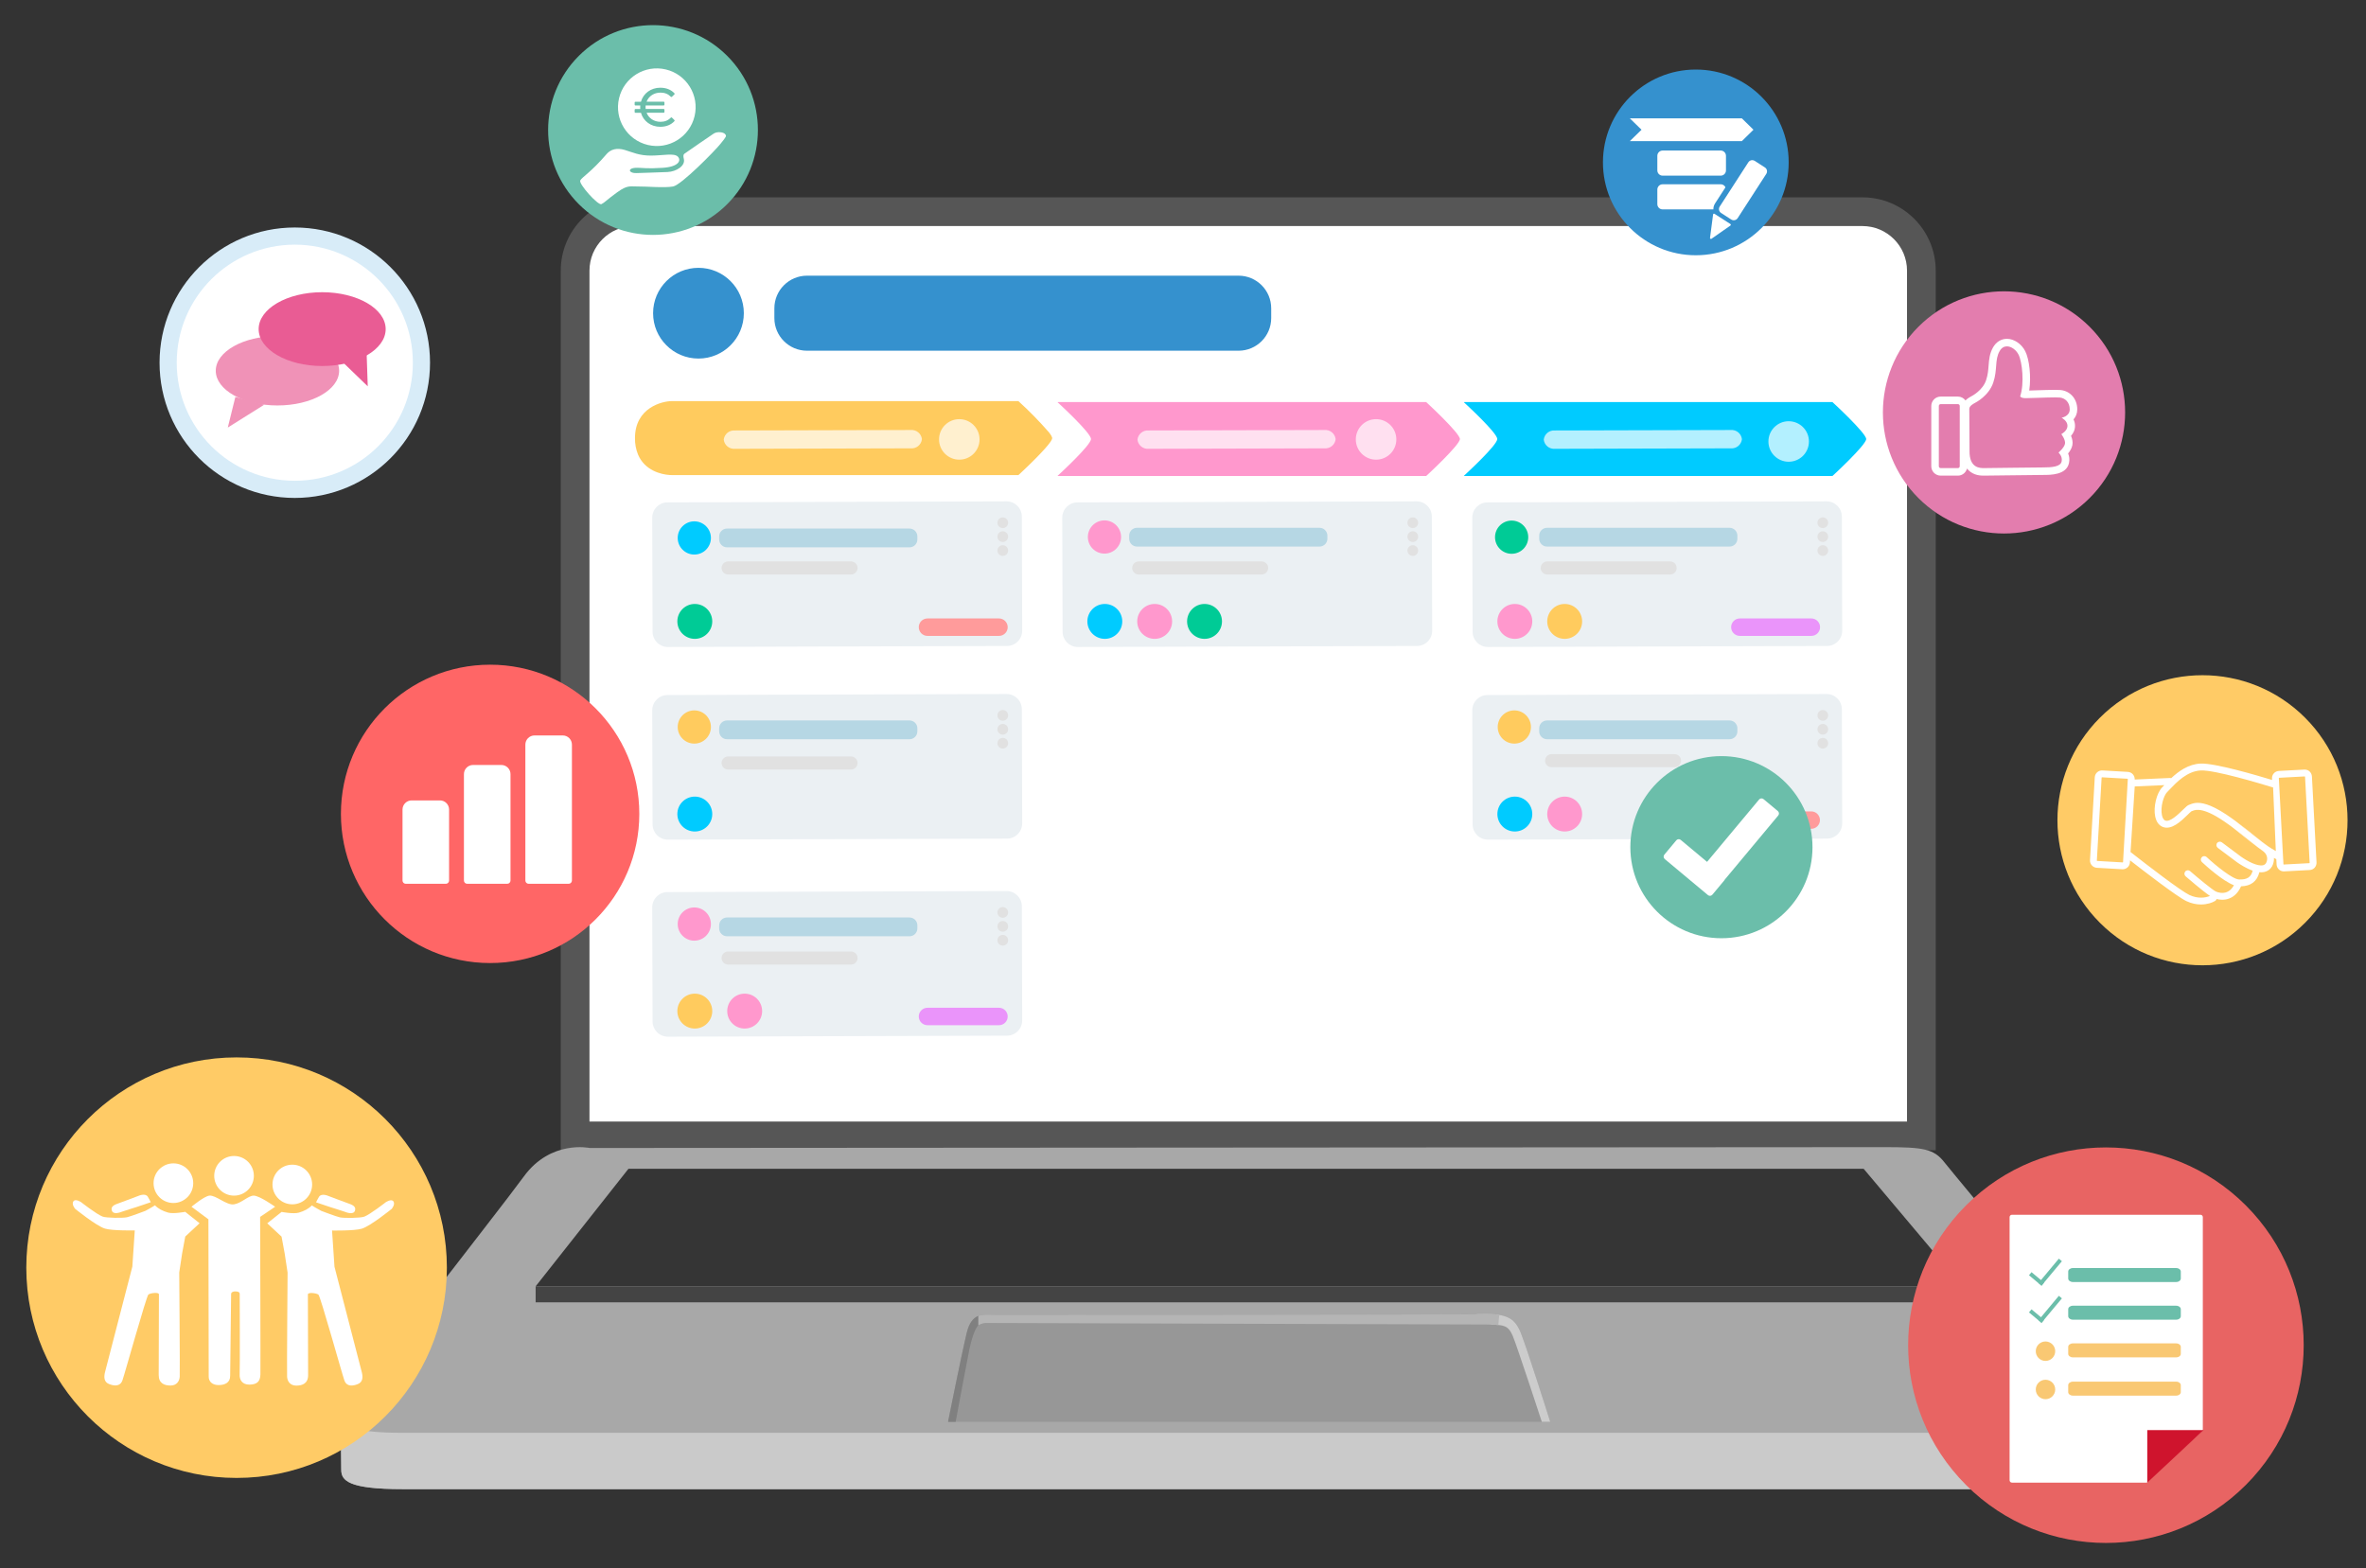 <?xml version="1.0" encoding="utf-8"?>
<!-- Generator: Adobe Illustrator 24.2.1, SVG Export Plug-In . SVG Version: 6.00 Build 0)  -->
<svg version="1.1" id="Ebene_1" xmlns="http://www.w3.org/2000/svg" xmlns:xlink="http://www.w3.org/1999/xlink" x="0px" y="0px"
	 viewBox="0 0 268.816 178.221" enable-background="new 0 0 268.816 178.221" xml:space="preserve">
<rect x="0" y="0" width="268.816" height="178.221" fill="#333333" stroke="none"/>
<g>
	<g>
		<path fill="#FFFFFF" d="M65.344,129.069V30.75c0-3.692,3.003-6.695,6.695-6.695h139.565c3.691,0,6.695,3.003,6.695,6.695v98.319
			H65.344z"/>
		<path fill="#565656" d="M211.604,25.686c2.792,0,5.064,2.272,5.064,5.064v96.689H66.974V30.75c0-2.792,2.272-5.064,5.064-5.064
			H211.604 M211.604,22.424H72.038c-4.598,0-8.326,3.727-8.326,8.326v99.95H219.93V30.75
			C219.93,26.152,216.202,22.424,211.604,22.424L211.604,22.424z"/>
		<path fill="#A8A8A8" d="M66.989,130.445c0,0-4.42-0.955-7.479,3.246c-3.06,4.201-20.653,26.447-20.738,27.497
			c-0.085,1.05,0,4.583,0,5.824c0,1.241,0.85,2.196,6.969,2.196s194.038,0,195.483,0c1.445,0,3.74-0.573,3.825-3.055
			s0.17-4.01-0.34-5.06c-0.51-1.05-22.608-27.497-23.798-29.025c-1.19-1.528-2.38-1.719-6.799-1.719
			C209.352,130.35,66.989,130.445,66.989,130.445z"/>
		<path fill="#CACACA" d="M245.049,166.153c-0.085,2.482-2.38,3.055-3.825,3.055H45.741c-6.119,0-6.969-0.955-6.969-2.196
			c0-1.241-0.085-4.774,0-5.824c0.003-0.029,0.018-0.074,0.046-0.133c0.24,1.02,1.55,1.756,6.924,1.756h195.483
			c1.133,0,2.789-0.352,3.492-1.702C245.218,162.159,245.133,163.683,245.049,166.153z"/>
		<path fill="#979797" d="M113.029,149.405c-1.144,0-2.596-0.425-3.19,2.04c-0.595,2.465-2.125,10.114-2.125,10.114h68.419
			c0,0-2.55-8.074-3.315-10.029s-1.785-2.295-4.93-2.21C164.744,149.405,114.173,149.405,113.029,149.405z"/>
		<path fill="#CCCCCC" d="M176.133,161.559h-0.957c0,0-2.781-8.501-3.291-9.735c-0.51-1.234-1.086-1.24-2.192-1.301
			c-1.105-0.061-0.505-1.121-2.056-1.197c0.103-0.002,0.187-0.003,0.252-0.005c3.145-0.085,4.165,0.255,4.93,2.21
			C173.583,153.485,176.133,161.559,176.133,161.559z"/>
		<path fill="#808080" d="M111.159,149.527v1.068c0,0-0.504,0.326-1.02,2.72c-0.402,2.012-1.228,6.458-1.559,8.244h-0.867
			c0,0,1.53-7.649,2.125-10.114C110.124,150.262,110.608,149.744,111.159,149.527z"/>
		<path fill="#B5B5B5" d="M170.339,149.399l-0.106,1.158c0,0-0.737-0.052-1.401-0.054c-0.665-0.001-56.283-0.174-56.784-0.174
			c-0.538,0-0.888,0.265-0.888,0.265v-1.068c0.599-0.218,1.308-0.122,1.955-0.122c1.144,0,51.715,0,54.859-0.085
			C169.376,149.282,169.674,149.309,170.339,149.399z"/>
		<polygon fill="#353535" points="71.401,132.812 211.743,132.812 222.989,146.167 60.858,146.167 		"/>
		<rect x="60.858" y="146.167" fill="#444444" width="162.131" height="1.815"/>
		<g id="Gruppe_596_2_" transform="translate(60.829 70.331)">
			<path id="Pfad_2691_2_" fill="#FFCB5E" d="M58.716-20.556v0.005c-0.003,0.056-0.018,0.111-0.043,0.161
				c-0.025,0.053-0.053,0.104-0.085,0.154c-0.024,0.038-0.05,0.081-0.078,0.124c-0.057,0.086-0.126,0.176-0.204,0.273l0,0
				c-0.06,0.071-0.121,0.147-0.189,0.228c-0.092,0.106-0.189,0.218-0.292,0.334l-0.159,0.173c-0.107,0.119-0.221,0.24-0.335,0.361
				c-0.059,0.059-0.118,0.121-0.175,0.18c-0.088,0.092-0.178,0.182-0.268,0.278l-0.18,0.18c-0.029,0.031-0.06,0.059-0.09,0.09
				s-0.059,0.057-0.087,0.088c-0.088,0.088-0.178,0.175-0.266,0.261s-0.171,0.168-0.254,0.249c-0.22,0.216-0.426,0.41-0.598,0.571
				c-0.128,0.124-0.24,0.228-0.327,0.309c-0.014,0.011-0.028,0.024-0.04,0.038l-0.142,0.13c-0.012,0.012-0.019,0.017-0.024,0.021
				l0,0H15.486c-0.059,0-0.125,0-0.197-0.008c-0.009,0.002-0.019,0.002-0.028,0c-0.968-0.059-2.831-0.505-3.6-2.324
				c-0.24-0.594-0.358-1.231-0.346-1.871c0-3.469,3.118-4.202,4.171-4.202h39.392c1.22,1.109,2.375,2.288,3.458,3.531
				c0.01,0.01,0.018,0.022,0.026,0.034c0.036,0.05,0.072,0.095,0.102,0.138c0.03,0.043,0.062,0.088,0.088,0.128
				c0.003,0.003,0.006,0.006,0.008,0.009c0.021,0.035,0.043,0.071,0.061,0.104c0.037,0.059,0.065,0.123,0.083,0.189
				c0,0.009,0.005,0.018,0.007,0.026C58.714-20.581,58.716-20.569,58.716-20.556z"/>
		</g>
		<g id="Gruppe_597_2_" transform="translate(162.18 70.545)">
			<path id="Pfad_2692_2_" fill="#FF98CD" d="M3.689-20.658c0-0.671-3.829-4.203-3.837-4.203H-41.91
				c-0.041,0.002-0.081,0.007-0.122,0.014c0.243,0.223,3.805,3.493,3.805,4.189c0,0.696-3.561,3.968-3.805,4.19
				c0.04,0.006,0.081,0.01,0.122,0.012h41.764C-0.138-16.454,3.689-19.986,3.689-20.658z"/>
		</g>
		<g id="Gruppe_598_2_" transform="translate(259.639 70.545)">
			<path id="Pfad_2693_2_" fill="#00CBFF" d="M-47.609-20.658c0-0.671-3.829-4.203-3.837-4.203h-41.763
				c-0.041,0.002-0.081,0.007-0.122,0.014c0.243,0.223,3.805,3.493,3.805,4.189c0,0.696-3.561,3.968-3.805,4.19
				c0.04,0.006,0.081,0.01,0.122,0.012h41.764C-51.438-16.454-47.609-19.986-47.609-20.658z"/>
		</g>
		<path id="Pfad_2696_2_" opacity="0.7" fill="#FFFFFF" enable-background="new    " d="M103.473,50.945l-19.961,0.052
			c-0.639,0.06-1.208-0.401-1.283-1.038l0,0c0.069-0.637,0.636-1.102,1.274-1.045l19.962-0.052c0.638-0.06,1.208,0.401,1.282,1.038
			l0,0C104.678,50.537,104.112,51.002,103.473,50.945z"/>
		<path id="Pfad_2697_2_" opacity="0.7" fill="#FFFFFF" enable-background="new    " d="M150.478,50.945l-19.962,0.052
			c-0.638,0.06-1.208-0.401-1.282-1.038l0,0c0.069-0.637,0.636-1.102,1.274-1.045l19.961-0.052c0.638-0.06,1.208,0.401,1.282,1.038
			l0,0C151.683,50.537,151.117,51.002,150.478,50.945z"/>
		<path id="Pfad_2698_2_" opacity="0.7" fill="#FFFFFF" enable-background="new    " d="M196.639,50.945l-19.962,0.052
			c-0.638,0.06-1.208-0.401-1.282-1.038l0,0c0.069-0.637,0.636-1.102,1.274-1.045l19.961-0.052c0.638-0.06,1.208,0.401,1.283,1.038
			l0,0C197.844,50.537,197.278,51.002,196.639,50.945z"/>
		<circle id="Ellipse_1082_2_" opacity="0.7" fill="#FFFFFF" enable-background="new    " cx="108.991" cy="49.93" r="2.302"/>
		<circle id="Ellipse_1083_2_" opacity="0.7" fill="#FFFFFF" enable-background="new    " cx="156.345" cy="49.93" r="2.302"/>
		<circle id="Ellipse_1085_2_" opacity="0.7" fill="#FFFFFF" enable-background="new    " cx="203.223" cy="50.166" r="2.302"/>
		<g transform="matrix(1, 0, 0, 1, -54.24, -84.15)">
			<path id="Pfad_2706-2_2_" fill="#FFC992" d="M163.101,153.27c0,0,0.07-0.07,0.177-0.189c-0.02,0.064-0.04,0.124-0.063,0.184
				c-0.05,0.014-0.101,0.027-0.151,0.037L163.101,153.27z"/>
		</g>
		<path id="Rechteck_858_2_" fill="#EBF0F3" d="M75.832,57.086l38.53-0.116c0.956-0.003,1.733,0.77,1.736,1.726l0.039,12.969
			c0.003,0.956-0.77,1.733-1.726,1.736l-38.53,0.116c-0.956,0.003-1.734-0.77-1.736-1.726l-0.039-12.969
			C74.103,57.866,74.876,57.089,75.832,57.086z"/>
		<g id="Gruppe_603_2_" transform="translate(82.811 3.865)">
			<circle id="Ellipse_1093_2_" fill="#E1E1E1" cx="31.121" cy="55.532" r="0.609"/>
			<circle id="Ellipse_1094_2_" fill="#E1E1E1" cx="31.121" cy="57.114" r="0.609"/>
			<circle id="Ellipse_1095_2_" fill="#E1E1E1" cx="31.121" cy="58.696" r="0.609"/>
		</g>
		<path id="Rechteck_860_2_" fill="#B6D7E4" d="M82.602,60.06h20.733c0.493,0,0.892,0.4,0.892,0.892v0.35
			c0,0.493-0.4,0.892-0.892,0.892H82.602c-0.493,0-0.892-0.4-0.892-0.892v-0.35C81.71,60.459,82.109,60.06,82.602,60.06z"/>
		<circle id="Ellipse_1096_2_" fill="#00CB96" cx="78.941" cy="70.61" r="1.983"/>
		<circle id="Ellipse_1099_2_" fill="#00CBFF" cx="78.885" cy="61.127" r="1.887"/>
		<g transform="matrix(1, 0, 0, 1, -54.24, -130.37)">
			<path id="Pfad_2707-2_2_" fill="#FFC992" d="M163.101,221.382c0,0,0.07-0.07,0.177-0.189c-0.02,0.063-0.04,0.124-0.063,0.184
				c-0.05,0.014-0.101,0.027-0.151,0.037L163.101,221.382z"/>
		</g>
		<path id="Rechteck_861_2_" fill="#EBF0F3" d="M75.832,78.977l38.53-0.116c0.956-0.003,1.733,0.77,1.736,1.726l0.039,12.969
			c0.003,0.956-0.77,1.733-1.726,1.736l-38.53,0.116c-0.956,0.003-1.734-0.77-1.736-1.726l-0.039-12.969
			C74.103,79.757,74.876,78.98,75.832,78.977z"/>
		<g id="Gruppe_605_2_" transform="translate(82.811 3.865)">
			<circle id="Ellipse_1100_2_" fill="#E1E1E1" cx="31.121" cy="77.423" r="0.609"/>
			<circle id="Ellipse_1101_2_" fill="#E1E1E1" cx="31.121" cy="79.005" r="0.609"/>
			<circle id="Ellipse_1102_2_" fill="#E1E1E1" cx="31.121" cy="80.587" r="0.609"/>
		</g>
		<path id="Rechteck_863_2_" fill="#B6D7E4" d="M82.602,81.864h20.733c0.493,0,0.892,0.4,0.892,0.892v0.35
			c0,0.493-0.4,0.892-0.892,0.892H82.602c-0.493,0-0.892-0.4-0.892-0.892v-0.35C81.71,82.263,82.109,81.864,82.602,81.864z"/>
		<circle id="Ellipse_1103_2_" fill="#00CBFF" cx="78.941" cy="92.501" r="1.983"/>
		<circle id="Ellipse_1106_2_" fill="#FFCB5E" cx="78.885" cy="82.609" r="1.887"/>
		<g transform="matrix(1, 0, 0, 1, -54.24, -177.64)">
			<path id="Pfad_2708-2_2_" fill="#FFC992" d="M163.101,291.044c0,0,0.07-0.07,0.177-0.189c-0.02,0.063-0.04,0.124-0.063,0.184
				c-0.05,0.014-0.101,0.027-0.151,0.037L163.101,291.044z"/>
		</g>
		<path id="Rechteck_864_2_" fill="#EBF0F3" d="M75.832,101.367l38.53-0.116c0.956-0.003,1.733,0.77,1.736,1.726l0.039,12.969
			c0.003,0.956-0.77,1.733-1.726,1.736l-38.53,0.116c-0.956,0.003-1.734-0.77-1.736-1.726l-0.039-12.969
			C74.103,102.148,74.876,101.37,75.832,101.367z"/>
		<g id="Gruppe_607_2_" transform="translate(82.811 3.865)">
			<circle id="Ellipse_1107_2_" fill="#E1E1E1" cx="31.121" cy="99.813" r="0.609"/>
			<circle id="Ellipse_1108_2_" fill="#E1E1E1" cx="31.121" cy="101.396" r="0.609"/>
			<circle id="Ellipse_1109_2_" fill="#E1E1E1" cx="31.121" cy="102.978" r="0.609"/>
		</g>
		<path id="Rechteck_866_2_" fill="#B6D7E4" d="M82.602,104.254h20.733c0.493,0,0.892,0.4,0.892,0.892v0.35
			c0,0.493-0.4,0.892-0.892,0.892H82.602c-0.493,0-0.892-0.4-0.892-0.892v-0.35C81.71,104.654,82.109,104.254,82.602,104.254z"/>
		<circle id="Ellipse_1110_2_" fill="#FFCB5E" cx="78.941" cy="114.891" r="1.983"/>
		<circle id="Ellipse_1111_2_" fill="#FF98CD" cx="84.607" cy="114.891" r="1.983"/>
		<circle id="Ellipse_1113_2_" fill="#FF98CD" cx="78.885" cy="105" r="1.887"/>
		<g transform="matrix(1, 0, 0, 1, -250.95, -84.15)">
			<path id="Pfad_2709-2_2_" fill="#FFC992" d="M452.977,153.27c0,0,0.07-0.07,0.178-0.189c-0.02,0.064-0.04,0.124-0.064,0.184
				c-0.05,0.014-0.1,0.027-0.151,0.037L452.977,153.27z"/>
		</g>
		<path id="Rechteck_870_2_" fill="#EBF0F3" d="M168.999,57.086l38.53-0.116c0.956-0.003,1.733,0.77,1.736,1.726l0.039,12.969
			c0.003,0.956-0.77,1.733-1.726,1.736l-38.53,0.116c-0.956,0.003-1.734-0.77-1.736-1.726l-0.039-12.969
			C167.27,57.866,168.043,57.089,168.999,57.086z"/>
		<g id="Gruppe_611_2_" transform="translate(82.811 3.865)">
			<circle id="Ellipse_1121_2_" fill="#E1E1E1" cx="124.289" cy="55.532" r="0.609"/>
			<circle id="Ellipse_1122_2_" fill="#E1E1E1" cx="124.289" cy="57.114" r="0.609"/>
			<circle id="Ellipse_1123_2_" fill="#E1E1E1" cx="124.289" cy="58.696" r="0.609"/>
		</g>
		<path id="Rechteck_872_2_" fill="#B6D7E4" d="M175.77,59.973h20.733c0.493,0,0.892,0.4,0.892,0.892v0.35
			c0,0.493-0.4,0.892-0.892,0.892H175.77c-0.493,0-0.892-0.4-0.892-0.892v-0.35C174.877,60.372,175.277,59.973,175.77,59.973z"/>
		<circle id="Ellipse_1124_2_" fill="#FF98CD" cx="172.109" cy="70.61" r="1.983"/>
		<circle id="Ellipse_1125_2_" fill="#FFCB5E" cx="177.774" cy="70.61" r="1.983"/>
		<circle id="Ellipse_1127_2_" fill="#00CB96" cx="171.746" cy="61.04" r="1.887"/>
		<g transform="matrix(1, 0, 0, 1, -152.6, -84.15)">
			<path id="Pfad_2710-2_2_" fill="#FFC992" d="M308.044,153.27c0,0,0.07-0.07,0.177-0.189c-0.02,0.064-0.04,0.124-0.063,0.184
				c-0.05,0.014-0.1,0.027-0.151,0.037L308.044,153.27z"/>
		</g>
		<path id="Rechteck_873_2_" fill="#EBF0F3" d="M122.415,57.086l38.53-0.116c0.956-0.003,1.734,0.77,1.736,1.726l0.039,12.969
			c0.003,0.956-0.77,1.733-1.726,1.736l-38.53,0.116c-0.956,0.003-1.733-0.77-1.736-1.726l-0.039-12.969
			C120.686,57.866,121.459,57.089,122.415,57.086z"/>
		<g id="Gruppe_613_2_" transform="translate(82.811 3.865)">
			<circle id="Ellipse_1128_2_" fill="#E1E1E1" cx="77.705" cy="55.532" r="0.609"/>
			<circle id="Ellipse_1129_2_" fill="#E1E1E1" cx="77.705" cy="57.114" r="0.609"/>
			<circle id="Ellipse_1130_2_" fill="#E1E1E1" cx="77.705" cy="58.696" r="0.609"/>
		</g>
		<path id="Rechteck_875_2_" fill="#B6D7E4" d="M129.186,59.973h20.733c0.493,0,0.892,0.4,0.892,0.892v0.35
			c0,0.493-0.4,0.892-0.892,0.892h-20.733c-0.493,0-0.892-0.4-0.892-0.892v-0.35C128.293,60.372,128.693,59.973,129.186,59.973z"/>
		<circle id="Ellipse_1131_2_" fill="#00CBFF" cx="125.525" cy="70.61" r="1.983"/>
		<circle id="Ellipse_1132_2_" fill="#FF98CD" cx="131.19" cy="70.61" r="1.983"/>
		<circle id="Ellipse_1133_2_" fill="#00CB96" cx="136.855" cy="70.61" r="1.983"/>
		<circle id="Ellipse_1134_2_" fill="#FF98CD" cx="125.486" cy="61.019" r="1.887"/>
		<g>
			<path fill="#E1E1E1" d="M96.69,65.28H82.725c-0.411,0-0.743-0.333-0.743-0.743s0.333-0.743,0.743-0.743H96.69
				c0.411,0,0.743,0.333,0.743,0.743S97.101,65.28,96.69,65.28z"/>
		</g>
		<g>
			<path fill="#FF9B9B" d="M113.5,72.256h-8.122c-0.547,0-0.991-0.444-0.991-0.991s0.444-0.991,0.991-0.991h8.122
				c0.547,0,0.991,0.444,0.991,0.991S114.048,72.256,113.5,72.256z"/>
		</g>
		<g>
			<path fill="#EA94FA" d="M113.5,116.493h-8.122c-0.547,0-0.991-0.444-0.991-0.991s0.444-0.991,0.991-0.991h8.122
				c0.547,0,0.991,0.444,0.991,0.991S114.048,116.493,113.5,116.493z"/>
		</g>
		<g>
			<path fill="#EA94FA" d="M205.798,72.256h-8.122c-0.547,0-0.991-0.444-0.991-0.991s0.444-0.991,0.991-0.991h8.122
				c0.547,0,0.991,0.444,0.991,0.991S206.345,72.256,205.798,72.256z"/>
		</g>
		<g>
			<path fill="#E1E1E1" d="M143.342,65.28h-13.965c-0.411,0-0.743-0.333-0.743-0.743s0.333-0.743,0.743-0.743h13.965
				c0.411,0,0.743,0.333,0.743,0.743S143.752,65.28,143.342,65.28z"/>
		</g>
		<g>
			<path fill="#E1E1E1" d="M189.756,65.28h-13.965c-0.411,0-0.743-0.333-0.743-0.743s0.333-0.743,0.743-0.743h13.965
				c0.411,0,0.743,0.333,0.743,0.743S190.167,65.28,189.756,65.28z"/>
		</g>
		<g transform="matrix(1, 0, 0, 1, -349.3, -131.85)">
			<path id="Pfad_2705-2_2_" fill="#FFC992" d="M551.326,222.861c0,0,0.071-0.07,0.178-0.189c-0.02,0.063-0.04,0.124-0.063,0.184
				c-0.051,0.014-0.101,0.027-0.151,0.037L551.326,222.861z"/>
		</g>
		<path id="Rechteck_855_2_" fill="#EBF0F3" d="M168.999,78.977l38.53-0.116c0.956-0.003,1.733,0.77,1.736,1.726l0.039,12.969
			c0.003,0.956-0.77,1.733-1.726,1.736l-38.53,0.116c-0.956,0.003-1.734-0.77-1.736-1.726l-0.039-12.969
			C167.27,79.757,168.043,78.98,168.999,78.977z"/>
		<g id="Gruppe_600_2_" transform="translate(82.811 3.865)">
			<circle id="Ellipse_1086_2_" fill="#E1E1E1" cx="124.289" cy="77.423" r="0.609"/>
			<circle id="Ellipse_1087_2_" fill="#E1E1E1" cx="124.289" cy="79.005" r="0.609"/>
			<circle id="Ellipse_1088_2_" fill="#E1E1E1" cx="124.289" cy="80.587" r="0.609"/>
		</g>
		<path id="Rechteck_857_2_" fill="#B6D7E4" d="M175.77,81.864h20.733c0.493,0,0.892,0.4,0.892,0.892v0.35
			c0,0.493-0.4,0.892-0.892,0.892H175.77c-0.493,0-0.892-0.4-0.892-0.892v-0.35C174.877,82.263,175.277,81.864,175.77,81.864z"/>
		<circle id="Ellipse_1089_2_" fill="#00CBFF" cx="172.109" cy="92.501" r="1.983"/>
		<circle id="Ellipse_1090_2_" fill="#FF98CD" cx="177.774" cy="92.501" r="1.983"/>
		<circle id="Ellipse_1092_2_" fill="#FFCB5E" cx="172.052" cy="82.609" r="1.887"/>
		<g>
			<path fill="#FF9B9B" d="M205.784,94.179h-8.122c-0.547,0-0.991-0.444-0.991-0.991s0.444-0.991,0.991-0.991h8.122
				c0.547,0,0.991,0.444,0.991,0.991S206.332,94.179,205.784,94.179z"/>
		</g>
		<g>
			<path fill="#E1E1E1" d="M190.252,87.177h-13.965c-0.411,0-0.743-0.333-0.743-0.743c0-0.41,0.333-0.743,0.743-0.743h13.965
				c0.411,0,0.743,0.333,0.743,0.743C190.995,86.844,190.662,87.177,190.252,87.177z"/>
		</g>
		<g>
			<path fill="#E1E1E1" d="M96.69,87.442H82.725c-0.411,0-0.743-0.333-0.743-0.743c0-0.41,0.333-0.743,0.743-0.743H96.69
				c0.411,0,0.743,0.333,0.743,0.743C97.433,87.109,97.101,87.442,96.69,87.442z"/>
		</g>
		<g>
			<path fill="#E1E1E1" d="M96.69,109.604H82.725c-0.411,0-0.743-0.333-0.743-0.743c0-0.41,0.333-0.743,0.743-0.743H96.69
				c0.411,0,0.743,0.333,0.743,0.743C97.433,109.272,97.101,109.604,96.69,109.604z"/>
		</g>
		<path fill="#3591CE" d="M140.722,39.851H91.689c-2.048,0-3.708-1.66-3.708-3.708v-1.11c0-2.048,1.66-3.708,3.708-3.708h49.032
			c2.048,0,3.708,1.66,3.708,3.708v1.11C144.43,38.19,142.77,39.851,140.722,39.851z"/>
		<circle fill="#3591CE" cx="79.357" cy="35.588" r="5.155"/>
	</g>
	<g>
		<g>
			<circle fill="#6BBEAA" cx="195.581" cy="96.264" r="10.347"/>
		</g>
		<g>
			<g>
				<path fill="#FFFFFF" d="M202.037,92.665l-6.072,7.279c-0.014,0.033-0.032,0.064-0.055,0.091l-1.358,1.628
					c-0.061,0.073-0.148,0.119-0.242,0.127c-0.011,0.001-0.021,0.001-0.032,0.001c-0.084,0-0.164-0.029-0.229-0.083l-4.906-4.093
					c-0.151-0.126-0.172-0.352-0.046-0.503l1.358-1.628c0.061-0.073,0.148-0.119,0.242-0.127c0.095-0.009,0.188,0.021,0.261,0.081
					l2.992,2.496l5.911-7.085c0.061-0.073,0.148-0.119,0.242-0.127c0.094-0.009,0.189,0.021,0.261,0.081l1.628,1.358
					C202.143,92.289,202.164,92.514,202.037,92.665z"/>
			</g>
		</g>
	</g>
	<g>
		<circle id="Ellipse_1748_3_" fill="#FFCB66" cx="26.88" cy="144.044" r="23.892"/>
		<path fill="#FFFFFF" d="M28.843,133.607c0,1.244-1.009,2.252-2.252,2.252c-1.244,0-2.252-1.008-2.252-2.252
			c0-1.244,1.008-2.252,2.252-2.252C27.834,131.355,28.843,132.363,28.843,133.607z"/>
		<path fill="#FFFFFF" d="M21.953,134.446c0,1.243-1.009,2.251-2.252,2.251c-1.244,0-2.252-1.009-2.252-2.251
			c0-1.244,1.009-2.253,2.252-2.253C20.945,132.194,21.953,133.202,21.953,134.446z"/>
		<path fill="#FFFFFF" d="M35.464,134.596c0,1.243-1.009,2.251-2.252,2.251c-1.244,0-2.253-1.009-2.253-2.251
			c0-1.244,1.009-2.253,2.253-2.253C34.455,132.343,35.464,133.352,35.464,134.596z"/>
		<path fill="#FFFFFF" d="M21.757,137.122c0,0,1.438-1.199,2.032-1.263c0.739-0.08,1.941,1.127,2.801,0.989
			c0.86-0.138,1.638-1.01,2.252-0.989c0.681,0.023,2.416,1.263,2.416,1.263l-1.703,1.153c0,0,0.053,17.073,0.032,17.897
			c-0.021,0.824-0.396,1.148-1.239,1.161s-1.158-0.567-1.119-1.182c0.039-0.615,0.006-8.872,0.006-9.12
			c0-0.247-0.245-0.27-0.44-0.289c-0.195-0.019-0.536,0.041-0.536,0.302s-0.102,8.825-0.109,9.277
			c0.015,0.77-0.571,1.06-1.304,1.065c-0.733,0.005-1.133-0.412-1.133-0.948S23.68,138.55,23.68,138.55L21.757,137.122z"/>
		<path fill="#FFFFFF" d="M21.044,137.7c0,0-1.348,0.262-1.959,0.082s-1.114-0.441-1.478-0.823c-0.291,0.201-1.089,0.63-1.089,0.63
			s-1.672,0.636-2.098,0.73c-0.445,0.097-2.345,0.088-2.776-0.084c-0.709-0.282-2.43-1.634-2.43-1.634s-0.644-0.432-0.876-0.094
			c-0.233,0.337,0.189,0.841,0.189,0.841s2.427,1.969,3.406,2.259c0.862,0.256,3.38,0.206,3.38,0.206l-0.276,4.111
			c0,0-2.953,11.386-3.104,11.984c-0.151,0.598-0.11,1.134,0.461,1.361c0.571,0.227,1.251,0.307,1.515-0.417
			c0.263-0.724,2.722-9.585,2.953-9.758c0.231-0.173,1.185-0.289,1.194-0.022c0.009,0.267-0.025,8.225-0.025,9.173
			s0.654,1.193,1.34,1.193c0.686,0,1.013-0.474,1.048-0.995c0.035-0.521-0.055-11.85-0.055-11.85l0.329-2.167l0.356-1.92l1.625-1.51
			L21.044,137.7z"/>
		<path fill="#FFFFFF" d="M17.13,136.609c0,0-0.229-0.466-0.343-0.637c-0.289-0.433-1.053-0.087-1.053-0.087s-1.73,0.66-2.211,0.826
			c-0.481,0.166-0.979,0.349-0.814,0.847c0.166,0.498,0.93,0.216,1.229,0.1c0.299-0.116,1.156-0.36,1.593-0.51
			C15.968,136.997,17.13,136.609,17.13,136.609z"/>
		<path fill="#FFFFFF" d="M31.994,137.71c0,0,1.348,0.262,1.959,0.082c0.611-0.18,1.114-0.441,1.478-0.823
			c0.291,0.201,1.089,0.63,1.089,0.63s1.672,0.636,2.098,0.73c0.445,0.097,2.345,0.088,2.776-0.084
			c0.709-0.282,2.43-1.634,2.43-1.634s0.644-0.432,0.876-0.094c0.233,0.337-0.189,0.841-0.189,0.841s-2.427,1.969-3.406,2.259
			c-0.862,0.256-3.38,0.206-3.38,0.206l0.276,4.111c0,0,2.953,11.386,3.104,11.984c0.151,0.598,0.11,1.134-0.461,1.361
			c-0.571,0.227-1.251,0.307-1.515-0.417c-0.263-0.724-2.722-9.585-2.953-9.758c-0.231-0.173-1.185-0.289-1.194-0.022
			c-0.009,0.267,0.025,8.225,0.025,9.173s-0.654,1.193-1.34,1.193c-0.686,0-1.013-0.474-1.048-0.995
			c-0.035-0.521,0.055-11.85,0.055-11.85l-0.329-2.167l-0.356-1.92l-1.625-1.51L31.994,137.71z"/>
		<path fill="#FFFFFF" d="M35.908,136.619c0,0,0.229-0.466,0.343-0.637c0.289-0.433,1.053-0.087,1.053-0.087s1.73,0.66,2.211,0.826
			s0.979,0.349,0.814,0.847c-0.166,0.498-0.93,0.216-1.229,0.1c-0.299-0.116-1.156-0.36-1.593-0.51
			C37.07,137.006,35.908,136.619,35.908,136.619z"/>
	</g>
	<g>
		<circle id="Ellipse_1748_2_" fill="#3591CE" cx="192.672" cy="18.454" r="10.551"/>
		<polygon fill="#FFFFFF" points="197.905,16.034 185.176,16.034 186.504,14.742 185.176,13.449 197.905,13.449 199.222,14.742 		
			"/>
		<g>
			<path fill="#FFFFFF" d="M196.098,17.705v1.658c0,0.329-0.267,0.596-0.596,0.596h-6.603c-0.329,0-0.599-0.267-0.599-0.596v-1.658
				c0-0.329,0.27-0.599,0.599-0.599h6.603C195.83,17.106,196.098,17.376,196.098,17.705z"/>
		</g>
		<g>
			<path fill="#FFFFFF" d="M196.098,21.539v1.658c0,0.329-0.267,0.596-0.596,0.596h-6.603c-0.329,0-0.599-0.267-0.599-0.596v-1.658
				c0-0.329,0.27-0.599,0.599-0.599h6.603C195.83,20.94,196.098,21.21,196.098,21.539z"/>
		</g>
		<path fill="#FFFFFF" d="M196.985,25.347c-0.162,0-0.321-0.047-0.458-0.135l-1.156-0.747c-0.391-0.253-0.503-0.776-0.25-1.166
			l3.254-5.035c0.156-0.241,0.421-0.386,0.709-0.386c0.163,0,0.321,0.047,0.458,0.135l1.155,0.746
			c0.391,0.253,0.503,0.776,0.25,1.167l-3.254,5.035C197.537,25.203,197.272,25.347,196.985,25.347z"/>
		<path fill="#3591CE" d="M199.084,18.197c0.098,0,0.197,0.027,0.285,0.084l1.155,0.746c0.244,0.158,0.313,0.483,0.156,0.727
			l-2.04,3.157l-0.639,0.988l-0.575,0.89c-0.101,0.155-0.269,0.24-0.442,0.24c-0.098,0-0.197-0.027-0.285-0.084l-1.156-0.747
			c-0.244-0.158-0.313-0.483-0.156-0.726l1.473-2.278l0.638-0.988l1.143-1.768C198.743,18.281,198.912,18.197,199.084,18.197
			L199.084,18.197z M199.084,17.56L199.084,17.56c-0.397,0-0.762,0.199-0.977,0.531l-1.143,1.768l-0.638,0.988l-1.473,2.278
			c-0.168,0.26-0.226,0.571-0.161,0.874c0.065,0.304,0.244,0.564,0.505,0.732l1.156,0.747c0.189,0.122,0.407,0.186,0.631,0.186
			c0.396,0,0.761-0.198,0.976-0.531l0.575-0.89l0.639-0.987l2.041-3.157c0.168-0.26,0.226-0.571,0.16-0.875
			c-0.065-0.304-0.244-0.564-0.505-0.732l-1.156-0.747C199.527,17.624,199.309,17.56,199.084,17.56L199.084,17.56z"/>
		<g>
			<path fill="#FFFFFF" d="M194.69,24.29c0.033-0.016,0.073-0.016,0.105,0.005l1.806,1.159c0.032,0.021,0.049,0.057,0.048,0.094
				c-0.001,0.037-0.024,0.073-0.057,0.089l-2.152,1.503c-0.068,0.035-0.159-0.024-0.155-0.1l0.349-2.662
				C194.633,24.342,194.656,24.306,194.69,24.29z"/>
		</g>
	</g>
	<g>
		
			<ellipse transform="matrix(0.707 -0.707 0.707 0.707 33.574 174.741)" fill="#E37DAE" cx="227.718" cy="46.843" rx="13.762" ry="13.762"/>
		<path fill="#FFFFFF" d="M235.585,47.658c0.258-0.291,0.426-0.673,0.426-1.143c0-1.17-0.773-2.072-1.88-2.195
			c-0.135-0.015-0.331-0.022-0.616-0.022c-0.564,0-1.384,0.028-2.109,0.051c-0.311,0.011-0.612,0.021-0.854,0.028
			c0.243-1.579,0.01-3.551-0.447-4.463c-0.417-0.833-1.274-1.415-2.086-1.415h-0.001c-0.648,0-1.221,0.353-1.572,0.968
			c-0.403,0.705-0.457,1.398-0.508,2.07c-0.04,0.517-0.081,1.054-0.285,1.665c-0.383,1.151-1.592,1.782-1.605,1.788
			c-0.012,0.007-0.025,0.013-0.037,0.02c-0.011,0.007-0.026,0.014-0.04,0.022c-0.15,0.082-0.425,0.233-0.661,0.47
			c-0.194-0.266-0.509-0.439-0.863-0.439h-1.955c-0.589,0-1.067,0.479-1.067,1.067v6.85c0,0.588,0.478,1.066,1.067,1.066h1.955
			c0.498,0,0.918-0.343,1.035-0.805c0.045,0.056,0.092,0.109,0.143,0.161c0.636,0.644,1.449,0.644,1.796,0.644
			c0.2,0,1.174-0.012,2.405-0.029c1.672-0.021,3.753-0.049,4.315-0.049c0.853,0,2.63,0,2.928-1.344
			c0.096-0.431,0.026-0.803-0.097-1.099c0.216-0.266,0.421-0.598,0.486-0.948c0.068-0.368-0.023-0.739-0.155-1.051
			c0.243-0.278,0.453-0.657,0.453-1.139C235.756,48.109,235.689,47.866,235.585,47.658z M222.659,52.979
			c0,0.116-0.094,0.21-0.211,0.21h-1.955c-0.117,0-0.211-0.094-0.211-0.21v-6.85c0-0.116,0.094-0.211,0.211-0.211h1.955
			c0.117,0,0.211,0.095,0.211,0.211V52.979z M234.228,47.466c0,0,0.672,0.338,0.672,0.921c0,0.584-0.701,0.941-0.701,0.941
			s0.501,0.644,0.418,1.094c-0.083,0.45-0.738,1.002-0.738,1.002s0.488,0.416,0.355,1.016c-0.133,0.6-1.128,0.673-2.092,0.673
			c-0.964,0-6.248,0.077-6.72,0.077c-0.473,0-1.677,0-1.651-1.954c-0.003-0.664-0.026-4.426-0.026-4.778
			c0-0.351,0.507-0.599,0.687-0.701c0,0,1.528-0.763,2.034-2.283c0.507-1.52,0.145-2.569,0.724-3.582
			c0.218-0.381,0.518-0.536,0.83-0.536c0.515,0,1.06,0.422,1.32,0.942c0.417,0.833,0.677,3.253,0.185,4.729
			c0,0,0.054,0.19,0.502,0.212c0.03,0.002,0.072,0.003,0.124,0.003c0.576,0,2.392-0.087,3.364-0.087
			c0.231,0,0.414,0.005,0.522,0.017c0.605,0.067,1.118,0.537,1.118,1.344C235.155,47.321,234.228,47.466,234.228,47.466z"/>
	</g>
	<g>
		<g>
			
				<ellipse transform="matrix(0.707 -0.707 0.707 0.707 11.291 56.794)" fill="#6BBEAA" cx="74.202" cy="14.768" rx="11.92" ry="11.92"/>
		</g>
		<g>
			
				<ellipse transform="matrix(0.23 -0.973 0.973 0.23 45.634 81.98)" fill="#FFFFFF" cx="74.61" cy="12.159" rx="4.411" ry="4.411"/>
		</g>
		<g>
			<g>
				<path fill="#6BBEAA" d="M76.628,13.647c0.031,0.031,0.033,0.082,0.002,0.115c-0.391,0.423-0.948,0.646-1.611,0.646
					c-1.055,0-1.93-0.638-2.197-1.593h-0.634c-0.046,0-0.082-0.036-0.082-0.082v-0.264c0-0.045,0.036-0.082,0.082-0.082h0.557
					c-0.006-0.064-0.008-0.132-0.008-0.199c0-0.068,0.002-0.136,0.008-0.2h-0.557c-0.046,0-0.082-0.037-0.082-0.082v-0.264
					c0-0.046,0.036-0.082,0.082-0.082h0.634c0.267-0.956,1.142-1.593,2.197-1.593c0.666,0,1.223,0.221,1.611,0.639
					c0.03,0.033,0.029,0.084-0.002,0.115L76.339,11c-0.016,0.016-0.036,0.023-0.058,0.023c-0.021,0-0.042-0.008-0.058-0.025
					c-0.314-0.319-0.699-0.474-1.18-0.474c-0.731,0-1.339,0.4-1.579,1.031h1.946c0.046,0,0.082,0.036,0.082,0.082v0.264
					c0,0.045-0.036,0.082-0.082,0.082h-2.054c-0.007,0.064-0.009,0.131-0.009,0.2c0,0.068,0.002,0.135,0.009,0.199h2.054
					c0.046,0,0.082,0.037,0.082,0.082v0.264c0,0.046-0.036,0.082-0.082,0.082h-1.946c0.241,0.63,0.849,1.031,1.579,1.031
					c0.482,0,0.867-0.157,1.179-0.479c0.016-0.016,0.036-0.025,0.058-0.025c0-0.001,0.001-0.001,0.001-0.001
					c0.022,0,0.043,0.009,0.058,0.024L76.628,13.647z"/>
			</g>
		</g>
		<path fill="#FFFFFF" d="M65.926,20.503c0.207-0.383,1.256-0.957,3.01-3.016c0.46-0.52,1.146-0.717,2.051-0.447
			s1.62,0.646,2.99,0.64c1.352-0.006,2.605-0.313,3.031,0.112c0.425,0.425,0.117,1.155-1.706,1.276
			c-1.823,0.122-2.29-0.005-2.908-0.004c-0.619,0.001-0.814,0.164-0.827,0.295c-0.013,0.131,0.226,0.333,0.786,0.308
			c0.56-0.025,2.517-0.072,3.5-0.12c0.983-0.048,2.029-0.696,1.845-1.472c-0.137-0.559,0.032-0.58,0.207-0.705
			c0.174-0.125,2.783-1.935,3.192-2.196c0.409-0.26,1.111-0.162,1.291,0.067c0.18,0.229,0.147,0.261-0.523,1.095
			c-0.67,0.834-4.445,4.674-5.393,4.854c-0.948,0.18-3.122-0.016-4.004,0c-0.883,0.016-1.16-0.196-2.337,0.654
			s-1.424,1.169-1.797,1.353C67.959,23.381,65.72,20.887,65.926,20.503z"/>
	</g>
	<g>
		
			<ellipse transform="matrix(0.707 -0.707 0.707 0.707 7.41 204.266)" fill="#FFCB66" cx="250.276" cy="93.188" rx="16.483" ry="16.483"/>
		<g>
			<path fill="#FFFFFF" d="M256.347,95.133c-0.554-0.454-1.228-1.006-2.287-1.787c0.262,0.212,1.974,1.595,2.949,2.319
				C256.801,95.503,256.589,95.329,256.347,95.133z M257.007,96.624c-0.131-0.088-0.303-0.213-0.5-0.36
				c0.233,0.183,0.46,0.354,0.71,0.526C257.155,96.732,257.086,96.678,257.007,96.624z"/>
		</g>
		<g>
			<path fill="#FFFFFF" d="M254.033,93.324c-0.017-0.012-0.033-0.023-0.051-0.036c0.015,0.009,0.031,0.019,0.045,0.031
				C254.028,93.319,254.029,93.32,254.033,93.324z"/>
			<path fill="#FFFFFF" d="M256.505,96.262c-1.002-0.746-2.659-2.086-2.933-2.309c1.059,0.78,1.731,1.33,2.281,1.782
				C256.087,95.927,256.298,96.1,256.505,96.262z"/>
			<path fill="#FFFFFF" d="M257.691,96.167c-0.236-0.16-0.452-0.32-0.672-0.494c0.168,0.125,0.313,0.229,0.424,0.304
				C257.533,96.038,257.616,96.1,257.691,96.167z"/>
		</g>
		<g>
			<path fill="#FFFFFF" d="M263.194,97.995l-0.522-9.77c-0.025-0.453-0.412-0.806-0.867-0.778l-2.89,0.155
				c-0.453,0.022-0.804,0.411-0.779,0.864l0.009,0.159c-1.715-0.522-6.501-1.932-8.124-1.86c-1.382,0.058-2.506,0.879-3.333,1.655
				c-0.043-0.014-0.089-0.021-0.138-0.019l-4.013,0.176c0.012-0.219-0.061-0.43-0.207-0.594c-0.147-0.164-0.348-0.261-0.568-0.273
				l-2.891-0.166c-0.454-0.026-0.843,0.321-0.87,0.774l-0.542,9.42c-0.025,0.452,0.322,0.842,0.775,0.869l2.891,0.166
				c0.017,0.001,0.032,0.001,0.048,0.001c0.432,0,0.796-0.338,0.821-0.776l0.014-0.24c1.487,1.161,5.33,4.127,6.402,4.636
				c0.592,0.281,1.157,0.382,1.657,0.382c0.714,0,1.291-0.209,1.606-0.402c0.085-0.052,0.143-0.132,0.169-0.22
				c0.196,0.052,0.413,0.084,0.64,0.084c0.271,0,0.556-0.045,0.832-0.158c0.567-0.231,1.005-0.691,1.307-1.368
				c1.125-0.029,1.824-0.568,2.081-1.605c0.071,0.008,0.141,0.011,0.211,0.011c0.123,0,0.245-0.012,0.36-0.037
				c0.378-0.082,0.679-0.303,0.881-0.655c0.144-0.28,0.223-0.606,0.206-0.941c0.085,0.046,0.173,0.095,0.265,0.143l0.034,0.608
				c0.011,0.22,0.108,0.423,0.272,0.57c0.15,0.137,0.344,0.212,0.547,0.212c0.018,0,0.031-0.003,0.045-0.003l2.894-0.155
				c0.219-0.011,0.422-0.106,0.57-0.269C263.13,98.426,263.205,98.215,263.194,97.995z M241.213,97.955
				c-0.001,0.011-0.006,0.021-0.014,0.029c-0.009,0.008-0.022,0.011-0.031,0.011l-2.892-0.166c-0.023-0.001-0.041-0.022-0.04-0.045
				l0.542-9.419c0.001-0.012,0.006-0.022,0.014-0.03c0.009-0.008,0.02-0.011,0.031-0.011l2.892,0.166
				c0.023,0.002,0.041,0.022,0.04,0.045L241.213,97.955z M257.468,98.053c-0.084,0.147-0.2,0.23-0.362,0.267
				c-0.633,0.138-1.753-0.453-2.521-1.001c-0.308-0.219-2.122-1.588-2.141-1.602c-0.172-0.13-0.417-0.096-0.546,0.076
				c-0.13,0.172-0.096,0.417,0.076,0.547c0.075,0.056,1.841,1.389,2.157,1.614c0.363,0.259,1.068,0.72,1.808,0.978
				c-0.187,0.746-0.639,1.037-1.548,1c-0.006,0-0.011-0.001-0.017-0.001c-0.719-0.031-2.631-1.578-3.668-2.547
				c-0.158-0.147-0.405-0.138-0.551,0.02c-0.148,0.158-0.139,0.405,0.019,0.551c0.42,0.392,2.346,2.148,3.638,2.633
				c-0.207,0.381-0.474,0.639-0.795,0.771c-0.451,0.184-0.957,0.086-1.252-0.054c-0.409-0.194-2.017-1.527-2.934-2.321
				c-0.162-0.142-0.409-0.125-0.55,0.039c-0.141,0.163-0.123,0.41,0.04,0.551c0.216,0.187,1.895,1.637,2.765,2.229
				c-0.463,0.2-1.354,0.358-2.342-0.111c-0.959-0.455-4.696-3.317-6.68-4.877l0.476-7.454l3.362-0.148
				c-0.084,0.087-0.162,0.169-0.234,0.243c-0.645,0.656-1.028,2.241-0.802,3.325c0.155,0.753,0.547,1.056,0.85,1.178
				c1.006,0.406,2.095-0.658,2.819-1.361c0.166-0.164,0.375-0.367,0.453-0.418c0.039-0.011,0.084-0.028,0.131-0.046
				c0.344-0.137,1.261-0.493,4.058,1.533c0.125,0.089,0.245,0.177,0.359,0.26c0.002,0.001,0.004,0.003,0.007,0.006
				c0.007,0.006,0.017,0.013,0.03,0.023c1.059,0.78,1.731,1.33,2.281,1.782c0.235,0.192,0.445,0.365,0.653,0.527
				c0,0,0,0.001,0.001,0.001c0.197,0.148,0.369,0.272,0.5,0.36c0.079,0.054,0.149,0.108,0.209,0.165
				c0.001-0.001,0.001,0,0.002,0.002C257.781,97.31,257.553,97.887,257.468,98.053z M257.692,96.168l-0.001-0.001
				c-0.236-0.16-0.452-0.32-0.672-0.494c-0.003-0.002-0.007-0.004-0.01-0.008c-0.974-0.724-2.686-2.108-2.949-2.319
				c-0.004-0.004-0.009-0.008-0.013-0.011c-0.005-0.004-0.011-0.009-0.014-0.011c-0.017-0.012-0.033-0.023-0.051-0.036
				c-0.001-0.001-0.001-0.001-0.002-0.002c-0.11-0.08-0.226-0.165-0.345-0.251c-2.024-1.467-3.21-1.81-3.941-1.81
				c-0.403,0-0.668,0.106-0.86,0.181c-0.033,0.011-0.064,0.025-0.088,0.031c-0.197,0.058-0.376,0.228-0.756,0.601
				c-0.506,0.495-1.448,1.412-1.982,1.198c-0.228-0.093-0.331-0.384-0.378-0.615c-0.186-0.895,0.172-2.187,0.595-2.618
				c0.083-0.086,0.175-0.181,0.272-0.283c0.8-0.84,2.006-2.106,3.555-2.174c1.582-0.067,6.77,1.493,8.135,1.912
				c0.025,0.008,0.051,0.017,0.073,0.022l0.281,6.576l0.028,0.65C258.228,96.515,257.949,96.341,257.692,96.168z M262.403,98.068
				c-0.008,0.008-0.019,0.013-0.03,0.013l-2.894,0.155c-0.011-0.002-0.022-0.002-0.031-0.011c-0.008-0.008-0.013-0.019-0.013-0.031
				l-0.115-2.112l-0.384-7.21l-0.024-0.448c0-0.022,0.017-0.042,0.041-0.044l2.891-0.155c0.002,0,0.002,0,0.002,0
				c0.022,0,0.042,0.019,0.045,0.042l0.522,9.77C262.415,98.048,262.41,98.059,262.403,98.068z"/>
		</g>
	</g>
	<g>
		
			<ellipse transform="matrix(0.707 -0.707 0.707 0.707 -37.985 213.984)" fill="#E86463" cx="239.309" cy="152.844" rx="22.475" ry="22.475"/>
		<path fill="#FFFFFF" d="M250.276,162.503c0,0.148-5.123,4.521-6.347,5.966h-15.339c-0.148,0-0.267-0.119-0.267-0.267V138.3
			c0-0.148,0.12-0.267,0.267-0.267h21.419c0.148,0,0.267,0.12,0.267,0.267V162.503z"/>
		<polyline fill="#CF142D" points="243.965,168.468 243.965,162.503 250.355,162.503 		"/>
		<g>
			<path fill="#6BBEAA" d="M247.244,144.087h-11.73c-0.293,0-0.531,0.178-0.531,0.397v0.794c0,0.219,0.238,0.397,0.531,0.397h11.73
				c0.293,0,0.531-0.178,0.531-0.397v-0.794C247.775,144.265,247.537,144.087,247.244,144.087z"/>
		</g>
		<g>
			<path fill="#6BBEAA" d="M247.244,148.368h-11.73c-0.293,0-0.531,0.178-0.531,0.397v0.794c0,0.219,0.238,0.397,0.531,0.397h11.73
				c0.293,0,0.531-0.178,0.531-0.397v-0.794C247.775,148.546,247.537,148.368,247.244,148.368z"/>
		</g>
		<path fill="#F9C873" d="M247.244,152.648h-11.73c-0.293,0-0.531,0.178-0.531,0.397v0.794c0,0.219,0.238,0.397,0.531,0.397h11.73
			c0.293,0,0.531-0.178,0.531-0.397v-0.794C247.775,152.826,247.537,152.648,247.244,152.648z"/>
		<circle fill="#F9C873" cx="232.401" cy="153.536" r="1.105"/>
		<path fill="#F9C873" d="M247.244,156.997h-11.73c-0.293,0-0.531,0.178-0.531,0.397v0.794c0,0.219,0.238,0.397,0.531,0.397h11.73
			c0.293,0,0.531-0.178,0.531-0.397v-0.794C247.775,157.175,247.537,156.997,247.244,156.997z"/>
		<circle fill="#F9C873" cx="232.401" cy="157.885" r="1.105"/>
		<g>
			<g>
				
					<rect x="231.048" y="144.37" transform="matrix(0.641 -0.768 0.768 0.641 -28.454 229.807)" fill="#6BBEAA" width="0.452" height="1.862"/>
			</g>
			<g>
				
					<rect x="231.018" y="144.307" transform="matrix(0.641 -0.768 0.768 0.641 -27.308 230.717)" fill="#6BBEAA" width="3.614" height="0.452"/>
			</g>
		</g>
		<g>
			<g>
				
					<rect x="231.048" y="148.591" transform="matrix(0.641 -0.768 0.768 0.641 -31.696 231.324)" fill="#6BBEAA" width="0.452" height="1.862"/>
			</g>
			<g>
				
					<rect x="231.018" y="148.528" transform="matrix(0.641 -0.768 0.768 0.641 -30.55 232.234)" fill="#6BBEAA" width="3.614" height="0.452"/>
			</g>
		</g>
	</g>
	<g>
		<g>
			<g>
				<circle fill="#D8ECF8" cx="33.493" cy="41.215" r="15.365"/>
				<circle fill="#FFFFFF" cx="33.493" cy="41.215" r="13.414"/>
			</g>
		</g>
		<g>
			<g opacity="0.67">
				<g>
					<ellipse fill="#E95C94" cx="31.522" cy="42.128" rx="7.008" ry="3.944"/>
				</g>
				<polygon fill="#E95C94" points="30.026,45.984 26.74,45.104 25.881,48.582 				"/>
			</g>
			<g>
				<polygon fill="#E95C94" points="38.263,40.5 41.661,40.318 41.782,43.898 				"/>
				<path fill="#E95C94" d="M43.819,37.397c0,2.315-3.231,4.193-7.216,4.193s-7.216-1.878-7.216-4.193
					c0-2.316,3.231-4.193,7.216-4.193S43.819,35.081,43.819,37.397z"/>
			</g>
		</g>
	</g>
	<g>
		<circle id="Ellipse_1748_1_" fill="#FF6666" cx="55.685" cy="92.48" r="16.951"/>
		<g id="Gruppe_1069_2_" transform="translate(36.612 67.978)">
			<path id="Pfad_3558_2_" fill="#FFFFFF" d="M14.412,24.012v8.066c0,0.204-0.165,0.369-0.369,0.369H9.49
				c-0.204,0-0.369-0.166-0.369-0.369v-8.066c0.001-0.574,0.466-1.04,1.04-1.04h3.211C13.946,22.972,14.411,23.438,14.412,24.012z"
				/>
		</g>
		<g id="Gruppe_1070_2_" transform="translate(65.736 51.172)">
			<path id="Pfad_3559_2_" fill="#FFFFFF" d="M-7.734,36.791v12.092c0,0.204-0.165,0.369-0.369,0.369h-4.554
				c-0.204,0-0.369-0.166-0.369-0.369V36.791c0.001-0.574,0.466-1.039,1.04-1.04h3.212C-8.2,35.752-7.734,36.217-7.734,36.791z"/>
		</g>
		<g id="Gruppe_1071_2_" transform="translate(94.862 37.168)">
			<path id="Pfad_3560_2_" fill="#FFFFFF" d="M-29.882,47.44v15.447c0,0.204-0.165,0.369-0.369,0.369h-4.552
				c-0.204,0-0.369-0.165-0.369-0.369V47.44c0.001-0.574,0.465-1.039,1.039-1.04h3.211C-30.348,46.4-29.883,46.865-29.882,47.44z"/>
		</g>
	</g>
</g>
</svg>
